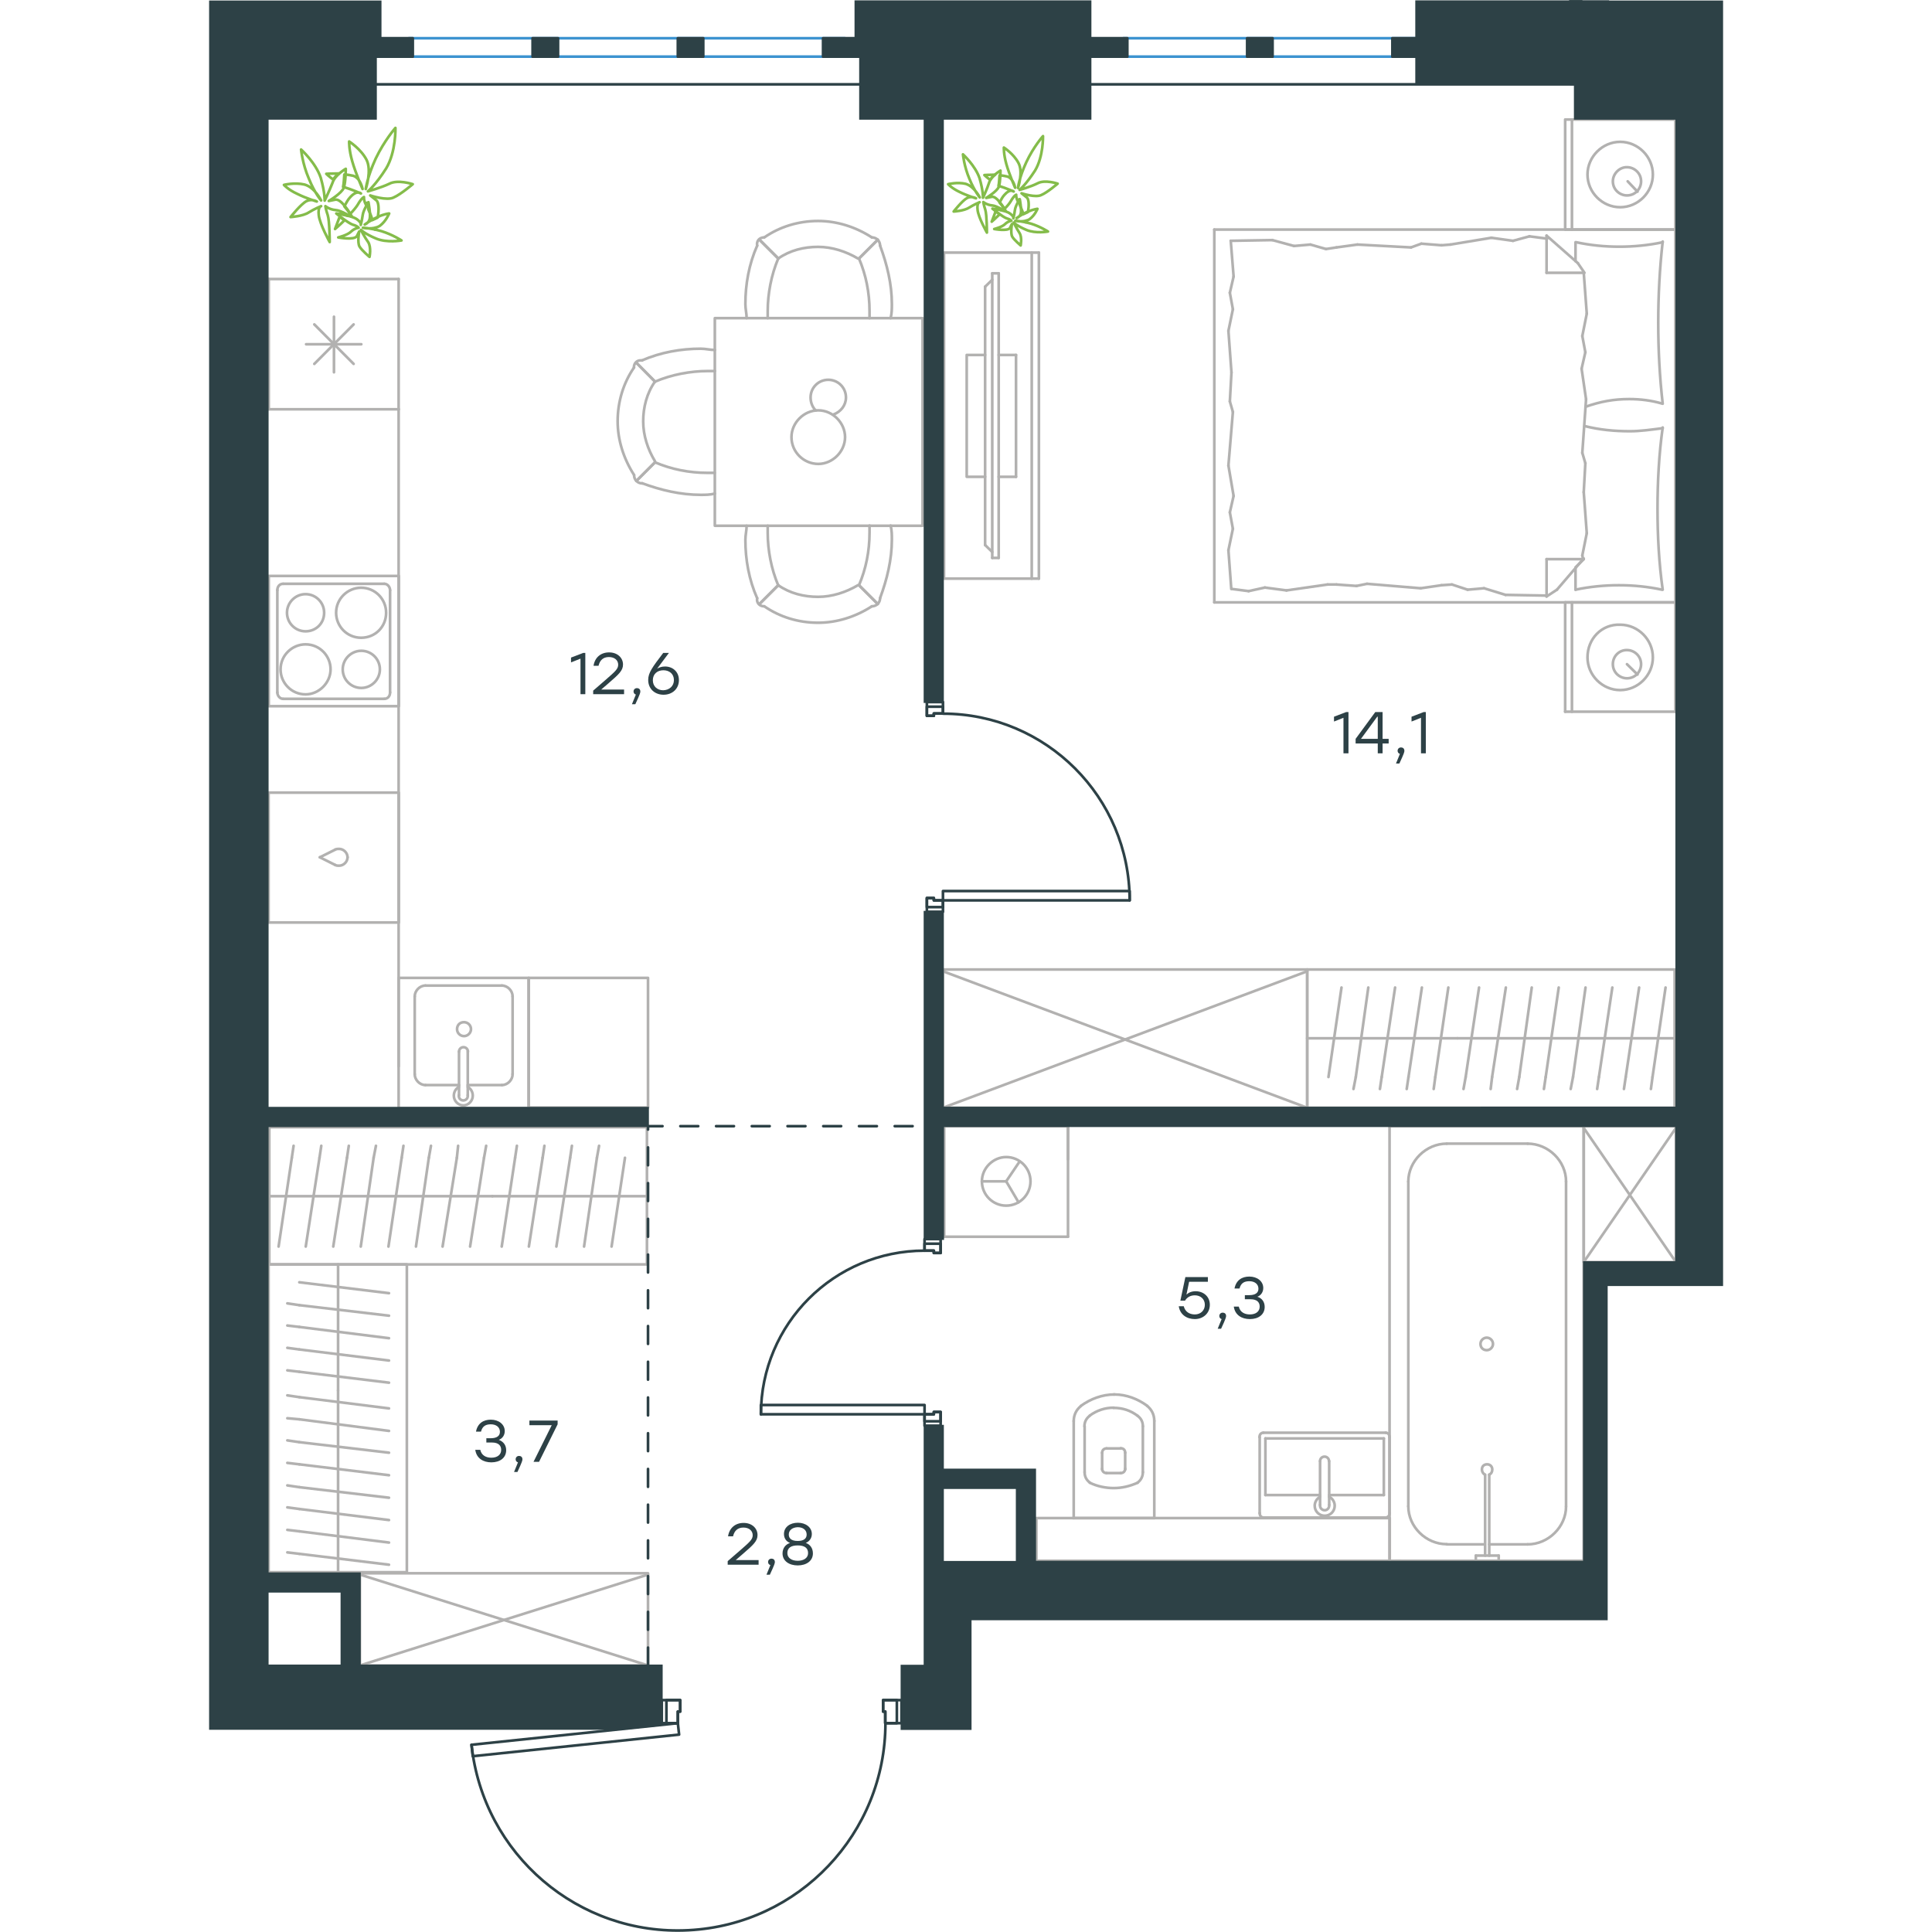 <?xml version="1.0" encoding="utf-8"?>
<!-- Generator: Adobe Illustrator 26.5.0, SVG Export Plug-In . SVG Version: 6.00 Build 0)  -->
<svg version="1.1" id="Слой_1" xmlns="http://www.w3.org/2000/svg" xmlns:xlink="http://www.w3.org/1999/xlink" x="0px" y="0px"
	 viewBox="0 0 847.4 1081.5" style="enable-background:new 0 0 847.4 1081.5;" xml:space="preserve" width="200" height="200">
<style type="text/css">
	.st0{fill:none;stroke:#B2B1B0;stroke-width:1.5;stroke-linecap:round;stroke-linejoin:round;stroke-miterlimit:22.926;}
	.st1{fill:none;stroke:#3C93D0;stroke-width:1.5;stroke-linecap:round;stroke-linejoin:round;stroke-miterlimit:22.926;}
	.st2{fill:none;stroke:#2D4146;stroke-width:1.5;stroke-linecap:round;stroke-linejoin:round;stroke-miterlimit:22.926;}
	
		.st3{fill:none;stroke:#2D4146;stroke-width:1.5;stroke-linecap:round;stroke-linejoin:round;stroke-miterlimit:22.926;stroke-dasharray:10,0,0,0,0;}
	.st4{fill:none;stroke:#2D4146;stroke-width:1.5;stroke-linecap:round;stroke-linejoin:round;stroke-miterlimit:10;}
	.st5{fill:#2D4146;}
	.st6{fill:#2D4146;stroke:#2D4146;stroke-miterlimit:10;}
	.st7{fill:none;stroke:#84BC4A;stroke-width:1.5;stroke-linecap:round;stroke-linejoin:round;stroke-miterlimit:22.926;}
</style>
<g>
	<line class="st0" x1="820.8" y1="337.2" x2="820.8" y2="398.4"/>
	<line class="st0" x1="759.1" y1="398.4" x2="759.1" y2="337.2"/>
	<line class="st0" x1="759.1" y1="337.2" x2="820.8" y2="337.2"/>
	<line class="st0" x1="820.8" y1="398.4" x2="759.1" y2="398.4"/>
	<line class="st0" x1="793.7" y1="371.8" x2="799.6" y2="377.6"/>
	<line class="st0" x1="762.9" y1="398.4" x2="762.9" y2="337.2"/>
	<path class="st0" d="M771.6,368c0,10,8.3,18.3,18.3,18.3c10,0,18.3-8.3,18.3-18.3c0-10-8.3-18.3-18.3-18.3
		C779.5,349.3,771.6,357.6,771.6,368z"/>
	<path class="st0" d="M785.8,371.8c0,4.6,3.8,7.9,7.9,7.9c4.6,0,7.9-3.7,7.9-7.9c0-4.6-3.8-7.9-7.9-7.9
		C789.5,363.8,785.8,367.2,785.8,371.8z"/>
	<line class="st0" x1="820.8" y1="128.5" x2="820.8" y2="337.2"/>
	<line class="st0" x1="764.9" y1="146.2" x2="764.9" y2="135.6"/>
	<line class="st0" x1="769.5" y1="313" x2="748.7" y2="313"/>
	<line class="st0" x1="764.9" y1="317.6" x2="769.5" y2="313"/>
	<line class="st0" x1="562.7" y1="128.5" x2="820.8" y2="128.5"/>
	<line class="st0" x1="748.7" y1="333.9" x2="748.7" y2="313"/>
	<line class="st0" x1="820.8" y1="337.2" x2="562.7" y2="337.2"/>
	<line class="st0" x1="748.7" y1="131.9" x2="766.2" y2="147.3"/>
	<line class="st0" x1="766.2" y1="147.3" x2="769.9" y2="152.7"/>
	<line class="st0" x1="764.9" y1="330.1" x2="764.9" y2="318"/>
	<line class="st0" x1="769.5" y1="152.7" x2="748.7" y2="152.7"/>
	<line class="st0" x1="769.5" y1="312.6" x2="754.5" y2="330.1"/>
	<line class="st0" x1="754.5" y1="330.1" x2="748.7" y2="333.9"/>
	<line class="st0" x1="748.7" y1="131.9" x2="748.7" y2="152.7"/>
	<line class="st0" x1="571.4" y1="224.7" x2="572.3" y2="208.5"/>
	<line class="st0" x1="573.5" y1="277.6" x2="570.6" y2="260.6"/>
	<line class="st0" x1="573.1" y1="296" x2="571.4" y2="286.8"/>
	<line class="st0" x1="571.4" y1="286.8" x2="573.5" y2="277.6"/>
	<line class="st0" x1="573.1" y1="230.6" x2="571.4" y2="224.7"/>
	<line class="st0" x1="570.6" y1="260.6" x2="573.1" y2="230.6"/>
	<line class="st0" x1="572.2" y1="329.7" x2="570.6" y2="308"/>
	<line class="st0" x1="570.6" y1="308" x2="573.1" y2="296"/>
	<line class="st0" x1="573.5" y1="154.8" x2="571.9" y2="134.8"/>
	<line class="st0" x1="573.1" y1="173.1" x2="571.4" y2="163.9"/>
	<line class="st0" x1="571.4" y1="163.9" x2="573.5" y2="154.8"/>
	<line class="st0" x1="572.3" y1="208.5" x2="570.6" y2="185.2"/>
	<line class="st0" x1="570.6" y1="185.2" x2="573.1" y2="173.1"/>
	<line class="st0" x1="562.7" y1="128.5" x2="562.7" y2="337.2"/>
	<path class="st0" d="M813.7,226c-1.7-15-2.5-30-2.5-45.4c0-15,0.8-30.4,2.5-45.4"/>
	<path class="st0" d="M770.5,227.7c8.3-2.9,15.7-4.3,24.5-4.3c6.3,0,12.5,0.8,18.3,2.5"/>
	<path class="st0" d="M813.7,135.6c-7.9,1.7-16.3,2.5-24.2,2.5c-8.3,0-16.3-0.8-24.2-2.5"/>
	<path class="st0" d="M813.7,239.7c-6.3,0.8-12.5,1.7-18.3,1.7c-8.8,0-17.1-0.8-25.4-2.9"/>
	<line class="st0" x1="695.7" y1="327.2" x2="689.9" y2="327.6"/>
	<line class="st0" x1="713.7" y1="329.3" x2="704.5" y2="330.1"/>
	<line class="st0" x1="704.5" y1="330.1" x2="695.7" y2="327.2"/>
	<line class="st0" x1="748.7" y1="333.4" x2="725.7" y2="333"/>
	<line class="st0" x1="725.7" y1="333" x2="713.7" y2="329.3"/>
	<line class="st0" x1="642.3" y1="328" x2="631.1" y2="327.2"/>
	<line class="st0" x1="689.9" y1="327.6" x2="678.2" y2="329.3"/>
	<line class="st0" x1="648.2" y1="326.8" x2="642.3" y2="328"/>
	<line class="st0" x1="678.2" y1="329.3" x2="648.2" y2="326.8"/>
	<line class="st0" x1="631.1" y1="327.2" x2="626.1" y2="327.2"/>
	<line class="st0" x1="591" y1="328.9" x2="581.9" y2="330.9"/>
	<line class="st0" x1="581.9" y1="330.9" x2="572.7" y2="329.7"/>
	<line class="st0" x1="626.1" y1="327.2" x2="603.1" y2="330.5"/>
	<line class="st0" x1="603.1" y1="330.5" x2="591" y2="328.9"/>
	<line class="st0" x1="625.2" y1="139.4" x2="631.1" y2="138.5"/>
	<line class="st0" x1="607.3" y1="137.7" x2="616.5" y2="136.9"/>
	<line class="st0" x1="616.5" y1="136.9" x2="625.2" y2="139.4"/>
	<line class="st0" x1="571.9" y1="134.8" x2="595.2" y2="134.4"/>
	<line class="st0" x1="595.2" y1="134.4" x2="607.3" y2="137.7"/>
	<line class="st0" x1="678.6" y1="136.4" x2="689.9" y2="137.3"/>
	<line class="st0" x1="631.1" y1="138.5" x2="642.8" y2="136.9"/>
	<line class="st0" x1="672.8" y1="138.5" x2="678.6" y2="136.4"/>
	<line class="st0" x1="642.8" y1="136.9" x2="672.8" y2="138.5"/>
	<line class="st0" x1="689.9" y1="137.3" x2="694.9" y2="136.9"/>
	<line class="st0" x1="748.3" y1="133.5" x2="749.1" y2="133.5"/>
	<line class="st0" x1="729.9" y1="134.8" x2="739.1" y2="132.3"/>
	<line class="st0" x1="739.1" y1="132.3" x2="748.3" y2="133.5"/>
	<line class="st0" x1="694.9" y1="136.9" x2="717.8" y2="133.1"/>
	<line class="st0" x1="717.8" y1="133.1" x2="729.9" y2="134.8"/>
	<path class="st0" d="M813.7,330.1c-2.1-15-2.9-30-2.9-45.4c0-15,0.8-30.4,2.9-45.4"/>
	<path class="st0" d="M764.9,330.1c7.9-1.7,16.3-2.5,24.2-2.5c8.3,0,16.3,0.8,24.2,2.5"/>
	<line class="st0" x1="770.4" y1="259.3" x2="769.5" y2="275.5"/>
	<line class="st0" x1="768.3" y1="206.4" x2="770.8" y2="223.5"/>
	<line class="st0" x1="768.7" y1="188.1" x2="770.4" y2="197.2"/>
	<line class="st0" x1="770.4" y1="197.2" x2="768.3" y2="206.4"/>
	<line class="st0" x1="768.7" y1="253.5" x2="770.4" y2="259.3"/>
	<line class="st0" x1="770.8" y1="223.5" x2="768.7" y2="253.5"/>
	<line class="st0" x1="769.5" y1="152.7" x2="771.2" y2="175.6"/>
	<line class="st0" x1="771.2" y1="175.6" x2="768.7" y2="188.1"/>
	<line class="st0" x1="768.7" y1="310.9" x2="769.1" y2="313"/>
	<line class="st0" x1="769.5" y1="275.5" x2="771.2" y2="298.5"/>
	<line class="st0" x1="771.2" y1="298.5" x2="768.7" y2="310.9"/>
	<line class="st0" x1="820.8" y1="66.9" x2="820.8" y2="128.5"/>
	<line class="st0" x1="759.1" y1="128.5" x2="759.1" y2="66.9"/>
	<line class="st0" x1="759.5" y1="66.9" x2="820.8" y2="66.9"/>
	<line class="st0" x1="820.8" y1="128.5" x2="759.5" y2="128.5"/>
	<line class="st0" x1="794.1" y1="101.5" x2="799.6" y2="107.3"/>
	<line class="st0" x1="762.9" y1="128.5" x2="762.9" y2="66.9"/>
	<path class="st0" d="M771.6,97.7c0,10,8.3,18.3,18.3,18.3c10,0,18.3-8.3,18.3-18.3c0-10-8.3-18.3-18.3-18.3
		C780,79.4,771.6,87.7,771.6,97.7z"/>
	<path class="st0" d="M785.8,101.5c0,4.6,3.8,7.9,7.9,7.9c4.6,0,7.9-3.7,7.9-7.9c0-4.6-3.8-7.9-7.9-7.9
		C789.5,93.5,785.8,97.3,785.8,101.5z"/>
</g>
<g>
	<g>
		<line class="st0" x1="460.5" y1="323.9" x2="460.5" y2="141.4"/>
		<polyline class="st0" points="464.5,141.4 411.4,141.4 411.4,323.9 464.5,323.9 		"/>
		<line class="st0" x1="464.5" y1="323.9" x2="464.5" y2="141.4"/>
	</g>
	<g>
		<polyline class="st0" points="434.4,198.7 424.1,198.7 424.1,266.9 434.4,266.9 		"/>
		<line class="st0" x1="442" y1="266.9" x2="451.7" y2="266.9"/>
		<line class="st0" x1="451.7" y1="266.9" x2="451.7" y2="198.7"/>
		<line class="st0" x1="451.7" y1="198.7" x2="442" y2="198.7"/>
		<line class="st0" x1="442" y1="312.3" x2="438.4" y2="312.3"/>
		<line class="st0" x1="434.4" y1="160.5" x2="438.4" y2="156.6"/>
		<line class="st0" x1="438.4" y1="309" x2="434.4" y2="305.1"/>
		<line class="st0" x1="438.4" y1="153" x2="438.4" y2="312.3"/>
		<line class="st0" x1="442" y1="312.3" x2="442" y2="153"/>
		<line class="st0" x1="442" y1="153" x2="438.4" y2="153"/>
		<line class="st0" x1="434.4" y1="305.1" x2="434.4" y2="160.5"/>
	</g>
</g>
<g>
	<line class="st0" x1="614.7" y1="581.2" x2="698.8" y2="581.2"/>
	<line class="st0" x1="685.5" y1="609.6" x2="686.4" y2="602.9"/>
	<line class="st0" x1="686.4" y1="602.9" x2="693.7" y2="552.8"/>
	<line class="st0" x1="670.4" y1="609.6" x2="671.4" y2="602.9"/>
	<line class="st0" x1="671.4" y1="602.9" x2="678.9" y2="552.8"/>
	<line class="st0" x1="655.4" y1="609.6" x2="656.4" y2="602.9"/>
	<line class="st0" x1="656.4" y1="602.9" x2="663.9" y2="552.8"/>
	<line class="st0" x1="640.6" y1="609.6" x2="641.9" y2="602.9"/>
	<line class="st0" x1="641.9" y1="602.9" x2="648.9" y2="552.8"/>
	<line class="st0" x1="626.6" y1="602.9" x2="633.9" y2="552.8"/>
	<rect x="614.7" y="542.7" class="st0" width="205.7" height="77.4"/>
	<line class="st0" x1="698.8" y1="581.2" x2="820.4" y2="581.2"/>
	<line class="st0" x1="807.1" y1="609.6" x2="808" y2="602.9"/>
	<line class="st0" x1="808" y1="602.9" x2="815.3" y2="552.8"/>
	<line class="st0" x1="792" y1="609.6" x2="793" y2="602.9"/>
	<line class="st0" x1="793" y1="602.9" x2="800.5" y2="552.8"/>
	<line class="st0" x1="777" y1="609.6" x2="778" y2="602.9"/>
	<line class="st0" x1="778" y1="602.9" x2="785.5" y2="552.8"/>
	<line class="st0" x1="762.2" y1="609.6" x2="763.5" y2="602.9"/>
	<line class="st0" x1="763.5" y1="602.9" x2="770.5" y2="552.8"/>
	<line class="st0" x1="747.2" y1="609.6" x2="748.2" y2="602.9"/>
	<line class="st0" x1="748.2" y1="602.9" x2="755.5" y2="552.8"/>
	<line class="st0" x1="732.2" y1="609.6" x2="733.4" y2="602.9"/>
	<line class="st0" x1="733.4" y1="602.9" x2="740.4" y2="552.8"/>
	<line class="st0" x1="717.4" y1="609.6" x2="718.2" y2="602.9"/>
	<line class="st0" x1="718.2" y1="602.9" x2="725.9" y2="552.8"/>
	<line class="st0" x1="703.4" y1="602.9" x2="710.9" y2="552.8"/>
	<line class="st0" x1="702.2" y1="609.6" x2="703.4" y2="602.9"/>
</g>
<g>
	<rect x="410.8" y="542.7" class="st0" width="203.9" height="77.4"/>
	<line class="st0" x1="410.8" y1="620.1" x2="614.7" y2="543.7"/>
	<line class="st0" x1="410.8" y1="543.7" x2="614.7" y2="620.1"/>
</g>
<g>
	<line class="st0" x1="483.6" y1="849.8" x2="529.1" y2="849.8"/>
	<g>
		<line class="st0" x1="484" y1="795.4" x2="484" y2="849.8"/>
		<line class="st0" x1="522.7" y1="824.1" x2="522.7" y2="798.4"/>
		<line class="st0" x1="490.1" y1="798.4" x2="490.1" y2="824.1"/>
		<line class="st0" x1="512.8" y1="822.6" x2="512.8" y2="813.2"/>
		<line class="st0" x1="499.9" y1="813.2" x2="499.9" y2="822.6"/>
		<line class="st0" x1="502.4" y1="824.6" x2="510.3" y2="824.6"/>
		<line class="st0" x1="529.1" y1="849.8" x2="529.1" y2="795.4"/>
		<line class="st0" x1="510.3" y1="810.8" x2="502.4" y2="810.8"/>
		<path class="st0" d="M525.2,787c-5.4-4-11.9-6.4-18.3-6.4c0,0,0,0-0.5,0"/>
		<path class="st0" d="M510.3,824.6c1.5,0,2.5-1,2.5-2.5"/>
		<path class="st0" d="M519.7,830c2-1.5,3-3.5,3-5.9"/>
		<path class="st0" d="M512.8,813.2c0-1.5-1-2.5-2.5-2.5"/>
		<path class="st0" d="M519.7,792.5c-4-3-8.4-4.4-13.4-4.4"/>
		<path class="st0" d="M502.4,810.8c-1.5,0-2.5,1-2.5,2.5"/>
		<path class="st0" d="M499.9,822.1c0,1.5,1,2.5,2.5,2.5"/>
		<path class="st0" d="M490.1,824.1c0,2.5,1,4.4,3,5.9"/>
		<path class="st0" d="M493,830c4,2,8.9,3,13.4,3c4.5,0,8.9-1,13.4-3"/>
		<path class="st0" d="M493,792.5c-2,1.5-3,3.5-3,5.9"/>
		<path class="st0" d="M506.8,780.6L506.8,780.6c-6.9,0-13.4,2.5-18.8,6.4"/>
		<path class="st0" d="M529.1,795.4c0-3.5-1.5-6.4-4-8.4"/>
		<path class="st0" d="M488,787.1c-2.5,2-4,4.9-4,8.4"/>
		<path class="st0" d="M506.4,788L506.4,788c-4.9,0-9.4,1.5-13.4,4.4"/>
		<path class="st0" d="M522.7,798.4c0-2.5-1-4.4-3-5.9"/>
	</g>
	<rect x="463.1" y="849.8" class="st0" width="197.8" height="23.9"/>
</g>
<g>
	<line class="st0" x1="657.6" y1="805.2" x2="657.6" y2="836.9"/>
	<line class="st0" x1="657.6" y1="836.9" x2="627" y2="836.9"/>
	<line class="st0" x1="621.9" y1="836.9" x2="591.3" y2="836.9"/>
	<line class="st0" x1="591.3" y1="805.2" x2="657.6" y2="805.2"/>
	<line class="st0" x1="591.3" y1="836.9" x2="591.3" y2="805.2"/>
	<line class="st0" x1="590.2" y1="849.5" x2="658.7" y2="849.5"/>
	<line class="st0" x1="588.1" y1="804.5" x2="588.1" y2="847"/>
	<line class="st0" x1="658.7" y1="802" x2="590.2" y2="802"/>
	<line class="st0" x1="660.8" y1="847" x2="660.8" y2="804.5"/>
	<path class="st0" d="M660.8,804.5c0-1.5-0.9-2.5-2.2-2.5"/>
	<path class="st0" d="M590.2,802c-1.3,0-2.2,1-2.2,2.5"/>
	<path class="st0" d="M588.1,847c0,1.5,0.9,2.5,2.2,2.5"/>
	<path class="st0" d="M658.7,849.5c0.9,0,2.2-1,2.2-2.5"/>
	<line class="st0" x1="621.9" y1="817.9" x2="621.9" y2="842.4"/>
	<line class="st0" x1="627" y1="842.4" x2="627" y2="817.9"/>
	<path class="st0" d="M621.9,817.9L621.9,817.9c0-1.4,1.1-2.5,2.5-2.5c1.4,0,2.5,1.1,2.5,2.5v0"/>
	<path class="st0" d="M627,837.9c1.9,0.9,3.1,2.9,3.1,5c0,3.1-2.5,5.6-5.6,5.6c-3.1,0-5.6-2.5-5.6-5.6c0-2.1,1.2-4,3-5"/>
	<path class="st0" d="M627,842.4c0,0.1,0,0.2,0,0.4c0,1.4-1.1,2.6-2.5,2.6c-1.4,0-2.6-1.1-2.6-2.6c0-0.1,0-0.2,0-0.4"/>
</g>
<g>
	<line class="st0" x1="713.4" y1="864.5" x2="692.8" y2="864.5"/>
	<line class="st0" x1="738.1" y1="864.5" x2="716.6" y2="864.5"/>
	<line class="st0" x1="671.3" y1="843.2" x2="671.3" y2="661.4"/>
	<line class="st0" x1="692.8" y1="640.2" x2="738.1" y2="640.2"/>
	<line class="st0" x1="769.5" y1="630.4" x2="769.5" y2="873.7"/>
	<line class="st0" x1="660.8" y1="630.4" x2="769.5" y2="630.4"/>
	<line class="st0" x1="759.6" y1="661.4" x2="759.6" y2="843.2"/>
	<line class="st0" x1="660.8" y1="873.7" x2="660.8" y2="630.4"/>
	<line class="st0" x1="769.5" y1="873.7" x2="660.8" y2="873.7"/>
	<path class="st0" d="M692.8,640.2c-11.6,0-21.5,9.8-21.5,21.2"/>
	<path class="st0" d="M738.1,864.5c11.6,0,21.5-9.8,21.5-21.2"/>
	<path class="st0" d="M759.6,661.4c0-11.5-9.9-21.2-21.5-21.2"/>
	<path class="st0" d="M671.3,843.2c0,11.5,9.9,21.2,21.5,21.2"/>
	<line class="st0" x1="667.2" y1="873.7" x2="664.3" y2="873.7"/>
	<line class="st0" x1="714.3" y1="870.8" x2="714.3" y2="825.5"/>
	<line class="st0" x1="716.6" y1="825.5" x2="716.6" y2="870.8"/>
	<line class="st0" x1="721.9" y1="873.7" x2="709.1" y2="873.7"/>
	<line class="st0" x1="709.1" y1="873.7" x2="709.1" y2="870.8"/>
	<line class="st0" x1="709.1" y1="870.8" x2="721.9" y2="870.8"/>
	<line class="st0" x1="721.9" y1="870.8" x2="721.9" y2="873.7"/>
	<path class="st0" d="M716.6,825.5c1.2-0.6,1.7-1.7,1.7-2.9c0-1.7-1.2-2.9-2.9-2.9c-1.7,0-2.9,1.1-2.9,2.9c0,1.1,0.6,2.3,1.7,2.9"/>
	<path class="st0" d="M715.2,755.8c1.9,0,3.5-1.6,3.5-3.5s-1.6-3.5-3.5-3.5c-1.9,0-3.5,1.6-3.5,3.5
		C711.7,754.5,713.3,755.8,715.2,755.8z"/>
</g>
<g>
	<line class="st0" x1="411.5" y1="630.4" x2="411.5" y2="692.3"/>
	<g>
		<line class="st0" x1="480.8" y1="692.3" x2="411.5" y2="692.3"/>
		<line class="st0" x1="480.8" y1="649" x2="480.8" y2="630.4"/>
		<line class="st0" x1="480.8" y1="692.3" x2="480.8" y2="630.4"/>
		<line class="st0" x1="446.2" y1="661.3" x2="453.7" y2="650.2"/>
		<line class="st0" x1="446.2" y1="661.3" x2="432.6" y2="661.3"/>
		<line class="st0" x1="446.2" y1="661.3" x2="453.1" y2="673"/>
		<path class="st0" d="M432.6,661.3c0,7.5,6.1,13.6,13.6,13.6c7.5,0,13.6-6.1,13.6-13.6c0-7.5-6.1-13.6-13.6-13.6
			C439,647.7,432.6,653.8,432.6,661.3z"/>
		<line class="st0" x1="480.8" y1="630.4" x2="411.5" y2="630.4"/>
	</g>
</g>
<g>
	<rect x="769.5" y="630.4" class="st0" width="51.6" height="76.1"/>
	<line class="st0" x1="769.5" y1="706.5" x2="821.1" y2="631.4"/>
	<line class="st0" x1="769.5" y1="631.4" x2="821.1" y2="706.5"/>
</g>
<g>
	<line class="st0" x1="72.2" y1="707.8" x2="72.2" y2="778.3"/>
	<line class="st0" x1="43.8" y1="767.1" x2="50.5" y2="767.9"/>
	<line class="st0" x1="50.5" y1="767.9" x2="100.7" y2="774"/>
	<line class="st0" x1="43.8" y1="754.5" x2="50.5" y2="755.4"/>
	<line class="st0" x1="50.5" y1="755.4" x2="100.7" y2="761.6"/>
	<line class="st0" x1="43.8" y1="742" x2="50.5" y2="742.8"/>
	<line class="st0" x1="50.5" y1="742.8" x2="100.7" y2="749.1"/>
	<line class="st0" x1="43.8" y1="729.6" x2="50.5" y2="730.6"/>
	<line class="st0" x1="50.5" y1="730.6" x2="100.7" y2="736.5"/>
	<line class="st0" x1="50.5" y1="717.8" x2="100.7" y2="723.9"/>
	<rect x="33.3" y="707.8" class="st0" width="77.4" height="172.3"/>
	<line class="st0" x1="72.2" y1="778.3" x2="72.2" y2="880.2"/>
	<line class="st0" x1="43.8" y1="869" x2="50.5" y2="869.8"/>
	<line class="st0" x1="50.5" y1="869.8" x2="100.7" y2="875.9"/>
	<line class="st0" x1="43.8" y1="856.4" x2="50.5" y2="857.2"/>
	<line class="st0" x1="50.5" y1="857.2" x2="100.7" y2="863.5"/>
	<line class="st0" x1="43.8" y1="843.8" x2="50.5" y2="844.7"/>
	<line class="st0" x1="50.5" y1="844.7" x2="100.7" y2="850.9"/>
	<line class="st0" x1="43.8" y1="831.5" x2="50.5" y2="832.5"/>
	<line class="st0" x1="50.5" y1="832.5" x2="100.7" y2="838.4"/>
	<line class="st0" x1="43.8" y1="818.9" x2="50.5" y2="819.7"/>
	<line class="st0" x1="50.5" y1="819.7" x2="100.7" y2="825.8"/>
	<line class="st0" x1="43.8" y1="806.3" x2="50.5" y2="807.3"/>
	<line class="st0" x1="50.5" y1="807.3" x2="100.7" y2="813.2"/>
	<line class="st0" x1="43.8" y1="793.9" x2="50.5" y2="794.5"/>
	<line class="st0" x1="50.5" y1="794.5" x2="100.7" y2="801"/>
	<line class="st0" x1="50.5" y1="782.1" x2="100.7" y2="788.4"/>
	<line class="st0" x1="43.8" y1="781.1" x2="50.5" y2="782.1"/>
</g>
<g>
	<line class="st0" x1="245" y1="669.6" x2="158.6" y2="669.6"/>
	<line class="st0" x1="172.3" y1="641.4" x2="171.3" y2="648.1"/>
	<line class="st0" x1="171.3" y1="648.1" x2="163.8" y2="697.8"/>
	<line class="st0" x1="187.7" y1="641.4" x2="186.7" y2="648.1"/>
	<line class="st0" x1="186.7" y1="648.1" x2="179" y2="697.8"/>
	<line class="st0" x1="203.1" y1="641.4" x2="202.1" y2="648.1"/>
	<line class="st0" x1="202.1" y1="648.1" x2="194.4" y2="697.8"/>
	<line class="st0" x1="218.3" y1="641.4" x2="217.1" y2="648.1"/>
	<line class="st0" x1="217.1" y1="648.1" x2="209.9" y2="697.8"/>
	<line class="st0" x1="232.8" y1="648.1" x2="225.3" y2="697.8"/>
	<rect x="33.7" y="631" class="st0" width="211.4" height="76.8"/>
	<line class="st0" x1="158.6" y1="669.6" x2="33.7" y2="669.6"/>
	<line class="st0" x1="47.3" y1="641.4" x2="46.3" y2="648.1"/>
	<line class="st0" x1="46.3" y1="648.1" x2="38.9" y2="697.8"/>
	<line class="st0" x1="62.8" y1="641.4" x2="61.8" y2="648.1"/>
	<line class="st0" x1="61.8" y1="648.1" x2="54.1" y2="697.8"/>
	<line class="st0" x1="78.2" y1="641.4" x2="77.2" y2="648.1"/>
	<line class="st0" x1="77.2" y1="648.1" x2="69.5" y2="697.8"/>
	<line class="st0" x1="93.4" y1="641.4" x2="92.1" y2="648.1"/>
	<line class="st0" x1="92.1" y1="648.1" x2="84.9" y2="697.8"/>
	<line class="st0" x1="108.8" y1="641.4" x2="107.8" y2="648.1"/>
	<line class="st0" x1="107.8" y1="648.1" x2="100.4" y2="697.8"/>
	<line class="st0" x1="124.2" y1="641.4" x2="123" y2="648.1"/>
	<line class="st0" x1="123" y1="648.1" x2="115.8" y2="697.8"/>
	<line class="st0" x1="139.4" y1="641.4" x2="138.7" y2="648.1"/>
	<line class="st0" x1="138.7" y1="648.1" x2="130.7" y2="697.8"/>
	<line class="st0" x1="153.9" y1="648.1" x2="146.1" y2="697.8"/>
	<line class="st0" x1="155.1" y1="641.4" x2="153.9" y2="648.1"/>
</g>
<g>
	<rect x="84.4" y="880.7" class="st0" width="161.3" height="51.6"/>
	<line class="st0" x1="84.4" y1="932.3" x2="245.7" y2="881.4"/>
	<line class="st0" x1="84.4" y1="881.4" x2="245.7" y2="932.3"/>
</g>
<g>
	<line class="st0" x1="106.1" y1="156.2" x2="106.1" y2="229.1"/>
	<line class="st0" x1="69.9" y1="177.3" x2="69.9" y2="208.4"/>
	<line class="st0" x1="58.9" y1="203.7" x2="80.9" y2="181.6"/>
	<line class="st0" x1="58.9" y1="181.6" x2="80.9" y2="203.7"/>
	<line class="st0" x1="54.3" y1="192.7" x2="85.2" y2="192.7"/>
	<line class="st0" x1="106.1" y1="229.1" x2="33.4" y2="229.1"/>
	<line class="st0" x1="33.4" y1="156.2" x2="33.4" y2="229.1"/>
	<line class="st0" x1="106.1" y1="156.2" x2="33.4" y2="156.2"/>
</g>
<g>
	<rect x="106.1" y="547.4" class="st0" width="72.8" height="72.9"/>
	<line class="st0" x1="139.9" y1="588.7" x2="139.9" y2="613.1"/>
	<line class="st0" x1="144.8" y1="607.4" x2="163.9" y2="607.4"/>
	<line class="st0" x1="163.9" y1="551.7" x2="121.1" y2="551.7"/>
	<line class="st0" x1="121.1" y1="607.4" x2="139.9" y2="607.4"/>
	<line class="st0" x1="115.1" y1="557.8" x2="115.1" y2="601.3"/>
	<line class="st0" x1="144.8" y1="613.1" x2="144.8" y2="588.7"/>
	<line class="st0" x1="169.9" y1="601.3" x2="169.9" y2="557.8"/>
	<path class="st0" d="M139.9,588.7L139.9,588.7c0-1.4,1.1-2.5,2.5-2.5c1.4,0,2.5,1.1,2.5,2.5"/>
	<path class="st0" d="M169.9,601.3c0,3.2-2.8,6.1-6,6.1"/>
	<path class="st0" d="M144.8,608.4c1.8,1.1,2.8,2.9,2.8,5c0,2.9-2.5,5.4-5.3,5.4c-2.8,0-5.3-2.5-5.3-5.4c0-2.2,1.1-3.9,2.8-5"/>
	<path class="st0" d="M115.1,557.8c0-3.2,2.8-6.1,6-6.1"/>
	<path class="st0" d="M121.1,607.4c-3.2,0-6-2.9-6-6.1"/>
	<path class="st0" d="M163.9,551.7c3.2,0,6,2.9,6,6.1"/>
	<path class="st0" d="M144.8,613.1v0.4c0,1.4-1.1,2.5-2.5,2.5c-1.4,0-2.5-1.1-2.5-2.5v-0.4"/>
	<path class="st0" d="M138.8,576.1c0,2.2,1.8,3.9,3.9,3.9c2.1,0,3.9-1.8,3.9-3.9c0-2.2-1.8-3.9-3.9-3.9
		C140.2,572.2,138.8,574,138.8,576.1z"/>
</g>
<g>
	<path class="st0" d="M64.4,343c0-5.8-4.7-10.4-10.4-10.4c-5.7,0-10.4,4.7-10.4,10.4c0,5.8,4.7,10.4,10.4,10.4
		C59.7,353.4,64.4,349.1,64.4,343z"/>
	<path class="st0" d="M68,374.7c0-7.6-6.1-14-14-14c-7.5,0-14,6.1-14,14c0,7.6,6.1,14,14,14C61.5,388.7,68,382.2,68,374.7z"/>
	<path class="st0" d="M95.6,374.7c0-5.8-4.7-10.4-10.4-10.4c-5.7,0-10.4,4.7-10.4,10.4c0,5.8,4.7,10.4,10.4,10.4
		C90.9,385.1,95.6,380.4,95.6,374.7z"/>
	<path class="st0" d="M99.1,343c0-7.6-6.1-14-14-14c-7.5,0-14,6.1-14,14c0,7.6,6.1,14,14,14S99.1,350.9,99.1,343z"/>
	<line class="st0" x1="38.2" y1="387.6" x2="38.2" y2="330.4"/>
	<line class="st0" x1="98.1" y1="391.2" x2="41.4" y2="391.2"/>
	<line class="st0" x1="101.3" y1="330.4" x2="101.3" y2="387.6"/>
	<line class="st0" x1="41.4" y1="326.8" x2="98.1" y2="326.8"/>
	<path class="st0" d="M101.3,387.6L101.3,387.6c0,2.2-1.4,3.6-3.2,3.6"/>
	<path class="st0" d="M38.2,330.4L38.2,330.4c0-2.2,1.4-3.6,3.2-3.6"/>
	<path class="st0" d="M41.4,391.2L41.4,391.2c-1.8,0-3.2-1.8-3.2-3.6"/>
	<path class="st0" d="M98.1,326.8L98.1,326.8c1.8,0,3.2,1.8,3.2,3.6"/>
	<rect x="33.4" y="322.4" class="st0" width="72.8" height="72.9"/>
</g>
<g>
	<rect x="33.3" y="443.7" class="st0" width="72.9" height="72.7"/>
	<line class="st0" x1="62" y1="479.9" x2="70.6" y2="484.2"/>
	<line class="st0" x1="70.6" y1="475.6" x2="62" y2="479.9"/>
	<path class="st0" d="M70.6,475.6c0.7-0.4,1.4-0.4,2.2-0.4c2.5,0,4.7,2.2,4.7,4.7"/>
	<path class="st0" d="M70.6,484.2c0.7,0.4,1.4,0.4,2.2,0.4c2.5,0,4.7-2.2,4.7-4.7"/>
</g>
<line class="st0" x1="106.1" y1="229.1" x2="106.1" y2="596.9"/>
<rect x="178.9" y="547.4" class="st0" width="66.8" height="72.6"/>
<g>
	<rect x="283.1" y="178.1" class="st0" width="116.3" height="116.2"/>
	<path class="st0" d="M318.6,144.7c6.6-4.6,14.4-6.5,22.3-6.5c7.9,0,15.7,2.6,22.3,6.5"/>
	<path class="st0" d="M300.9,178.1c0-2.6-0.7-5.2-0.7-7.9c0-11.1,2-22.3,6.6-32.7"/>
	<path class="st0" d="M375.6,137.5c3.9,10.5,6.6,21.6,6.6,32.7c0,2.6,0,5.2-0.7,7.9"/>
	<path class="st0" d="M312.7,178.1c0-1.3,0-2.6,0-3.9c0-9.8,2-20.3,5.9-29.5"/>
	<path class="st0" d="M363.8,144.7c3.9,9.2,5.9,19,5.9,29.5c0,1.3,0,2.6,0,3.9"/>
	<path class="st0" d="M310.8,132.9c8.5-5.9,19-9.2,30.1-9.2c10.5,0,21,3.3,30.1,9.2"/>
	<line class="st0" x1="318.6" y1="144.7" x2="308.1" y2="134.2"/>
	<line class="st0" x1="363.8" y1="144.7" x2="374.3" y2="134.2"/>
	<line class="st0" x1="318.6" y1="144.7" x2="308.1" y2="134.2"/>
	<line class="st0" x1="363.8" y1="144.7" x2="374.3" y2="134.2"/>
	<path class="st0" d="M371,132.9c2.6,0,4.6,2,4.6,4.6"/>
	<path class="st0" d="M306.8,137.5c-0.5-2.6,1.3-4.6,3.9-4.6"/>
	<path class="st0" d="M318.6,327.6c6.6,4.6,14.4,6.5,22.3,6.5c7.9,0,15.7-2.6,22.3-6.5"/>
	<path class="st0" d="M300.9,294.3c0,2.6-0.7,5.2-0.7,7.9c0,11.1,2,22.3,6.6,32.7"/>
	<path class="st0" d="M375.6,334.8c3.9-10.5,6.6-21.6,6.6-32.7c0-2.6,0-5.2-0.7-7.9"/>
	<path class="st0" d="M312.7,294.3c0,1.3,0,2.6,0,3.9c0,9.8,2,20.3,5.9,29.5"/>
	<path class="st0" d="M363.8,327.6c3.9-9.2,5.9-19,5.9-29.5c0-1.3,0-2.6,0-3.9"/>
	<path class="st0" d="M310.8,339.4c8.5,5.9,19,9.2,30.1,9.2c10.5,0,21-3.3,30.1-9.2"/>
	<line class="st0" x1="318.6" y1="327.6" x2="308.1" y2="338.1"/>
	<line class="st0" x1="363.8" y1="327.6" x2="374.3" y2="338.1"/>
	<line class="st0" x1="318.6" y1="327.6" x2="308.1" y2="338.1"/>
	<line class="st0" x1="363.8" y1="327.6" x2="374.3" y2="338.1"/>
	<path class="st0" d="M371,339.4c2.6,0,4.6-2,4.6-4.6"/>
	<path class="st0" d="M306.8,334.8c-0.5,2.6,1.3,4.6,3.9,4.6"/>
	<path class="st0" d="M249.6,213.6c-4.6,6.5-6.6,14.4-6.6,22.3c0,7.9,2.6,15.7,6.6,22.3"/>
	<path class="st0" d="M283.1,195.9c-2.6,0-5.2-0.7-7.9-0.7c-11.1,0-22.3,2-32.8,6.5"/>
	<path class="st0" d="M242.4,270.5c10.5,3.9,21.6,6.5,32.8,6.5c2.6,0,5.2,0,7.9-0.7"/>
	<path class="st0" d="M283.1,207.7c-1.3,0-2.6,0-3.9,0c-9.8,0-20.3,2-29.5,5.9"/>
	<path class="st0" d="M249.6,258.8c9.2,3.9,19,5.9,29.5,5.9c1.3,0,2.6,0,3.9,0"/>
	<path class="st0" d="M237.9,205.7c-5.9,8.5-9.2,19-9.2,30.1c0,10.5,3.3,20.9,9.2,30.1"/>
	<line class="st0" x1="249.6" y1="213.6" x2="239.2" y2="203.1"/>
	<line class="st0" x1="249.6" y1="258.8" x2="239.2" y2="269.2"/>
	<line class="st0" x1="249.6" y1="213.6" x2="239.2" y2="203.1"/>
	<line class="st0" x1="249.6" y1="258.8" x2="239.2" y2="269.2"/>
	<path class="st0" d="M237.9,266c0,2.6,2,4.6,4.6,4.6"/>
	<path class="st0" d="M242.4,201.8c-2.6-0.5-4.6,1.3-4.6,3.9"/>
	<path class="st0" d="M341,259.7c8,0,15-6.9,15-15c0-8-6.9-15-15-15c-8,0-15,6.9-15,15C326,253.2,333,259.7,341,259.7z"/>
	<path class="st0" d="M339.6,229.8c-1.8-1.8-2.9-4.4-2.9-7.3c0-5.5,4.4-9.9,9.9-9.9c5.5,0,9.9,4.4,9.9,9.9c0,4.4-2.9,8-6.9,9.5"/>
</g>
<line class="st1" x1="354.6" y1="31.7" x2="111.8" y2="31.7"/>
<line class="st1" x1="355.9" y1="21.4" x2="111.8" y2="21.4"/>
<rect x="343.7" y="21.4" class="st2" width="20.7" height="10.3"/>
<rect x="262.4" y="21.4" class="st2" width="14.2" height="10.3"/>
<rect x="93.4" y="21.4" class="st2" width="20.6" height="10.3"/>
<rect x="181.1" y="21.4" class="st2" width="14.2" height="10.3"/>
<line class="st2" x1="93.4" y1="47.2" x2="364.4" y2="47.2"/>
<polyline class="st3" points="245.7,932.3 245.7,630.4 400.5,630.4 "/>
<polygon class="st4" points="146.9,976.7 147.6,983.1 263.1,971 262.4,964.6 "/>
<polygon class="st4" points="256,951.7 256,964.6 262.4,964.6 262.4,958.1 263.7,958.1 263.7,951.7 "/>
<polygon class="st4" points="385,964.6 385,951.7 377.3,951.7 377.3,958.1 378.5,958.1 378.5,964.6 "/>
<path class="st4" d="M146.9,976.7c6.5,61.4,59.9,107.1,121.6,103.8c61.7-3.2,110.1-54.2,110.1-116"/>
<polygon class="st4" points="253.4,951.7 253.4,964.6 262.4,964.6 262.4,958.1 263.7,958.1 263.7,951.7 "/>
<polygon class="st4" points="387.6,951.7 377.3,951.7 377.3,958.1 378.5,958.1 378.5,964.6 387.6,964.6 "/>
<rect x="410.8" y="498.8" class="st4" width="104.5" height="5.2"/>
<polygon class="st4" points="401.8,507.8 410.8,507.8 410.8,504 405.7,504 405.7,502.7 401.8,502.7 "/>
<polygon class="st4" points="410.8,395.6 401.8,395.6 401.8,400.7 405.7,400.7 405.7,399.4 410.8,399.4 "/>
<path class="st4" d="M515.3,504c0-57.7-46.8-104.5-104.5-104.5"/>
<polygon class="st4" points="401.8,510.4 410.8,510.4 410.8,504 405.7,504 405.7,502.7 401.8,502.7 "/>
<polygon class="st4" points="401.8,393 401.8,400.7 405.7,400.7 405.7,399.4 410.8,399.4 410.8,393 "/>
<rect x="308.9" y="786.5" class="st4" width="91.6" height="5.2"/>
<polygon class="st4" points="400.5,795.6 400.5,791.7 405.7,791.7 405.7,790.4 409.5,790.4 409.5,795.6 "/>
<polygon class="st4" points="409.5,696.2 409.5,701.4 405.7,701.4 405.7,700.1 400.5,700.1 400.5,696.2 "/>
<path class="st4" d="M400.5,700.1c-50.6,0-91.6,41-91.6,91.6"/>
<polygon class="st4" points="400.5,798.1 400.5,791.7 405.7,791.7 405.7,790.4 409.5,790.4 409.5,798.1 "/>
<polygon class="st4" points="409.5,701.4 405.7,701.4 405.7,700.1 400.5,700.1 400.5,693.6 409.5,693.6 "/>
<g>
	<path class="st5" d="M637.8,398.6v23.1H635v-19.9l-5.3,2.1v-2.7l6.8-2.6H637.8z"/>
	<path class="st5" d="M660.3,416.2h-3.4v5.5h-2.7v-5.5h-12.4v-2.6l11-15h4.1v15h3.4V416.2z M654.2,413.6v-12.4h-0.3l-9.1,12.4
		L654.2,413.6z"/>
	<path class="st5" d="M666.3,427.4h-1.9l2.2-5.4c-0.8-0.2-1.3-0.9-1.3-1.7c0-1.1,0.8-1.9,1.9-1.9c0.8,0,1.9,0.4,1.9,1.9
		C669.1,420.9,669,421.6,666.3,427.4z"/>
	<path class="st5" d="M681.1,398.6v23.1h-2.7v-19.9l-5.3,2.1v-2.7l6.8-2.6H681.1z"/>
</g>
<g>
	<path class="st5" d="M210.6,365.5v23.1h-2.7v-19.9l-5.3,2.1v-2.7l6.8-2.6H210.6z"/>
	<path class="st5" d="M232.3,388.6H215v-2l6.7-5.8c5.6-4.9,7.3-6.3,7.3-8.7c0-2.5-2-4.3-5.2-4.3c-3.3,0-5.1,1.9-5.8,4.9h-2.8
		c0.7-4.6,4-7.5,8.7-7.5c4.7,0,7.8,3,7.8,6.8c0,3.4-2.4,5.5-7.8,10.2l-4.4,3.8h12.8V388.6z"/>
	<path class="st5" d="M238.6,394.2h-1.9l2.2-5.4c-0.8-0.2-1.3-0.9-1.3-1.7c0-1.1,0.8-1.9,1.9-1.9c0.8,0,1.9,0.4,1.9,1.9
		C241.4,387.7,241.3,388.4,238.6,394.2z"/>
	<path class="st5" d="M263,380.7c0,5-3.8,8.2-8.6,8.2c-4.7,0-8.6-3.1-8.6-8.3c0-4,2.4-7.2,8.4-15.1h3.2l-6.6,8.8
		c1.2-0.7,2.6-1.2,4.3-1.2C259.2,373,263,375.8,263,380.7z M260.2,380.7c0-3.5-2.6-5.5-5.9-5.5c-3.4,0-5.9,2.1-5.9,5.6
		s2.6,5.6,5.8,5.6C257.6,386.3,260.2,384.1,260.2,380.7z"/>
</g>
<g>
	<path class="st5" d="M307.6,875.9h-17.3v-2l6.7-5.8c5.6-4.9,7.3-6.3,7.3-8.7c0-2.5-2-4.3-5.2-4.3c-3.3,0-5.1,1.9-5.8,4.9h-2.8
		c0.7-4.6,4-7.5,8.7-7.5c4.7,0,7.8,3,7.8,6.8c0,3.4-2.4,5.5-7.8,10.2l-4.4,3.8h12.8V875.9z"/>
	<path class="st5" d="M313.9,881.5h-1.9l2.2-5.4c-0.8-0.2-1.3-0.9-1.3-1.7c0-1.1,0.8-1.9,1.9-1.9c0.8,0,1.9,0.4,1.9,1.9
		C316.7,875,316.6,875.7,313.9,881.5z"/>
	<path class="st5" d="M338,869.6c0,4.2-3.7,6.7-8.5,6.7c-4.8,0-8.5-2.5-8.5-6.7c0-2.8,1.5-5,4.2-5.9c-2.2-0.8-3.4-2.7-3.4-5
		c0-3.9,3.4-6.3,7.8-6.3c4.3,0,7.8,2.5,7.8,6.3c0,2.2-1.2,4.1-3.4,5C336.6,864.6,338,866.8,338,869.6z M335.3,869.4
		c0-2.9-2-4.3-5.8-4.3c-3.8,0-5.8,1.4-5.8,4.3c0,2.7,2.4,4.3,5.8,4.3C332.9,873.7,335.3,872.1,335.3,869.4z M324.5,859
		c0,2.1,1.4,3.6,5,3.6c3.6,0,5-1.5,5-3.6c0-2.5-2-4.1-5-4.1C326.6,855,324.5,856.5,324.5,859z"/>
</g>
<g>
	<path class="st5" d="M560.2,730.4c0,4.7-3.7,8-8.4,8c-4.4,0-8.3-2.4-9-7.2h2.8c0.7,3,3.1,4.6,6.2,4.6c3.3,0,5.6-2.3,5.6-5.4
		c0-3.2-2.4-5.3-5.6-5.3c-2.6,0-4.4,1.2-5.5,3h-2.6l2.8-13.2h12.6v2.6h-10.5l-1.5,7.2c1.3-1.2,3-1.9,5.3-1.9
		C556.7,722.9,560.2,725.8,560.2,730.4z"/>
	<path class="st5" d="M566.5,743.8h-1.9l2.2-5.4c-0.8-0.2-1.3-0.9-1.3-1.7c0-1.1,0.8-1.9,1.9-1.9c0.8,0,1.9,0.4,1.9,1.9
		C569.3,737.2,569.2,738,566.5,743.8z"/>
	<path class="st5" d="M590.9,731.6c0,4.2-3.4,6.8-8.3,6.8c-4.5,0-8.3-2.2-9-7h2.8c0.7,3.1,3.2,4.4,6.2,4.4c3.4,0,5.5-1.7,5.5-4.4
		c0-2.3-1.4-4.1-5.1-4.1h-3.2V725h2.4c3.5,0,5.2-1.3,5.2-3.6c0-2.6-2.1-4.2-5.1-4.2c-2.8,0-4.7,1-5.5,4.1H574
		c0.9-4.7,4.2-6.7,8.3-6.7c4.4,0,7.8,2.6,7.8,6.4c0,2.2-1.2,4.1-3.3,4.9C589.4,726.7,590.9,728.8,590.9,731.6z"/>
</g>
<g>
	<path class="st5" d="M166.3,811.8c0,4.2-3.4,6.8-8.3,6.8c-4.5,0-8.3-2.2-9-7h2.8c0.7,3.1,3.2,4.4,6.2,4.4c3.4,0,5.5-1.7,5.5-4.4
		c0-2.3-1.4-4.1-5.1-4.1h-3.2v-2.4h2.4c3.5,0,5.2-1.3,5.2-3.6c0-2.6-2.1-4.2-5.1-4.2c-2.8,0-4.7,1-5.5,4.1h-2.8
		c0.9-4.7,4.2-6.7,8.3-6.7c4.4,0,7.8,2.6,7.8,6.4c0,2.2-1.2,4.1-3.3,4.9C164.8,807,166.3,809,166.3,811.8z"/>
	<path class="st5" d="M172.6,824h-1.9l2.2-5.4c-0.8-0.2-1.3-0.9-1.3-1.7c0-1.1,0.8-1.9,1.9-1.9c0.8,0,1.9,0.4,1.9,1.9
		C175.4,817.5,175.3,818.2,172.6,824z"/>
	<path class="st5" d="M195.1,795.2v2.1l-10.4,21h-3.1l10.2-20.5h-12.5v-2.6H195.1z"/>
</g>
<line class="st1" x1="754.7" y1="31.7" x2="511.8" y2="31.7"/>
<line class="st1" x1="755.9" y1="21.4" x2="511.8" y2="21.4"/>
<rect x="743.7" y="21.4" class="st2" width="20.7" height="10.3"/>
<rect x="662.4" y="21.4" class="st2" width="14.2" height="10.3"/>
<rect x="493.4" y="21.4" class="st2" width="20.6" height="10.3"/>
<rect x="581.1" y="21.4" class="st2" width="14.2" height="10.3"/>
<line class="st2" x1="493.4" y1="47.2" x2="764.4" y2="47.2"/>
<rect x="761.8" y="0.8" class="st4" width="6.5" height="24.7"/>
<rect x="343.7" y="21.4" class="st6" width="20.7" height="10.3"/>
<rect x="262.4" y="21.4" class="st6" width="14.2" height="10.3"/>
<rect x="181.1" y="21.4" class="st6" width="14.2" height="10.3"/>
<rect x="662.4" y="21.4" class="st6" width="14.2" height="10.3"/>
<rect x="493.4" y="21.4" class="st6" width="20.6" height="10.3"/>
<rect x="581.1" y="21.4" class="st6" width="14.2" height="10.3"/>
<polygon class="st6" points="761.8,47.2 764.4,47.2 764.4,47.2 "/>
<polygon class="st6" points="364.4,66.5 400.5,66.5 400.5,393 410.8,393 410.8,66.5 493.4,66.5 493.4,21.4 493.4,0.7 361.8,0.7 
	361.8,21.4 364.4,21.4 "/>
<path class="st6" d="M426.3,951.7v-45.2h340h12.9h3.2v-32.3V719.4H816h31v-12.9v-76.1v-10.3V66.5V0.8h-78.7h-6.5v20.6h-18v10.3h20.7
	v-6.2h0v21.7l0,0v19.3h56.8v553.5H410.8V510.4h-10.3v120v63.2h9.1h1.3v-63.2h410.3v76.1H816h-33.5h-12.9v167.7H462.4v-51.6h-10.3
	h-41.3v-24.5h-10.3v24.5V833v41.3v58.1h-12.9v32.3v3.2h38.7V951.7z M410.8,833h41.3v41.3h-25.8h-15.5V833z"/>
<path class="st6" d="M84.4,932.3V891v-10.3H74.1H32.8V630.4h212.9v-10.3H32.8V66.5h60.6V31.7H114V21.4H96V0.8H0.5v65.8v520.7v10.3
	v294.8v10.3v29.7v11.6v10.3v13.5H36h141.9h53.8l20.1-2.1l1.6-0.2v-0.9v-32.3H84.4z M74.1,932.3H32.8V891h41.3V932.3z"/>
<g>
	<path class="st7" d="M88.9,107.1c0,0,4.3-3.5,10.2-12.8c5.6-9.3,5.2-22.7,5.2-22.7s-6.1,6.9-11,17.1c-4.8,10.4-5.6,17.1-5.6,17.1
		s3.5-10.4,0.4-16.4c-3.2-6.1-9.7-10.2-9.7-10.2s-0.2,4.3,1.7,11c1.9,6.7,5.8,15.6,5.8,15.6s-1.1-6.1-5.2-7.4
		c-1.1-0.2-3.2-0.7-5-0.7c-0.2,1.9-0.2,4.8-0.7,6.9c0.2,0.2,0.7,0.2,0.7,0.2c4.3,1.3,9.3,3.5,9.3,3.5s-2.2-2.2-6.1,2.2
		c-1.1,1.1-2.2,3.2-3.2,5c1.1,1.3,2.6,3.2,3.2,4.3c1.9-1.9,3.5-3.9,4.3-5.2c2.2-3.9,3.5-4.3,3.5-4.3s-0.2,1.9,1.1,4.3
		c0.4-0.7,0.7-1.1,0.7-1.1s0.2,1.7,0.7,3.9c0.7,1.7,1.7,3.5,2.2,5.8c0.7-0.4,1.7-0.7,2.8-1.3l0.2-0.2c0.7-3.9,0.7-8.2-0.7-9.5
		l-3.5-2.8c0,0,9.5,3.2,13.2,1.1c3.9-1.7,10.6-7.4,10.6-7.4s-8.4-2.8-13.2-0.2C96.2,105.1,88.9,107.1,88.9,107.1z M72.7,97.1
		c-3.5,0-7.1,0.2-7.1,0.2s1.7,1.7,3.9,3.2C70.3,99.1,71.4,98,72.7,97.1z M74,118.7c-0.2,0.2-0.2,0.7-0.4,1.1
		c1.1,0.2,2.8,0.7,4.3,1.1l0.2-0.2C77.2,120.1,75.7,119.2,74,118.7z M73.1,121.3c-1.3,3.5-2.6,6.9-2.6,6.9s2.6-2.2,5.2-4.8
		C74.9,122.6,73.6,121.8,73.1,121.3z M92.6,127.8c0,0.2,0.2,0.7,0.2,0.7H93c0-0.2,0.2-0.4,0.2-1.1C93.2,127.8,93.2,127.8,92.6,127.8
		z"/>
	<path class="st7" d="M64.7,112.3c0,0,0.2-4.3-2.2-12.8c-2.8-8.4-11-15.8-11-15.8s0.7,7.8,4.3,16.2c3.5,8.6,6.9,12.3,6.9,12.3
		s-3.5-7.3-9.3-8.9c-5.6-1.3-11.5,0.2-11.5,0.2s2.2,2.6,7.4,5c5.2,2.6,11,4.3,11,4.3s-2.8-1.7-5.8-0.2c-3.2,1.7-8.9,8.9-8.9,8.9
		s6.9-0.4,10.2-2.6c3.2-2,6.9-3.5,6.9-3.5s-1.9,0.2-1.3,5.2c0.6,5,6.1,14.9,6.1,14.9s0-11.7-1.1-15.1c-1.1-3.2-1.3-5-1.3-5
		s2.2,1.9,5.8,2.2c2.8,0.2,6.1,2.6,8.4,3.5c0.2,0.2,0.7,0.2,0.7,0.2c-1.1-1.9-6.1-10.4-9.5-9.5l-3.5,0.7c0,0,7.3-4.3,8.4-7.4
		c1.1-3.2,1.1-10.6,1.1-10.6s-6.1,3.5-7.4,7.8C67.3,106.9,64.7,112.3,64.7,112.3z"/>
	<path class="st7" d="M85,128.7c0,0,2.2,2.2,8.4,4.8c6.1,2.6,14.3,1.1,14.3,1.1s-4.8-3.2-11.2-5.2c-6.9-1.9-10.4-1.9-10.4-1.9
		s5.8,1.3,9.5-1.1c3.5-2.6,5.2-6.9,5.2-6.9s-2.6,0.2-6.3,1.9c-3.9,1.7-7.4,4.3-7.4,4.3s2.2-0.7,2.8-3.2s-0.7-9.3-0.7-9.3
		s-2.8,4.3-3.2,7.1c-0.4,2.8-1.1,5.6-1.1,5.6s0.7-1.1-2.2-3.2c-3.2-2.2-11.5-3.2-11.5-3.2s6.9,5.6,9.3,6.3c2.6,0.7,3.2,1.7,3.2,1.7
		s-2.2,0.2-4.3,2.2c-1.9,1.9-7.1,3.2-7.1,3.2s8.9,1.7,10.4-0.7l1.3-2.6c0,0-1.1,6.1,0.2,8.4c1.3,2.2,5.6,5.8,5.6,5.8
		s1.1-5.2-0.7-8.2C86.9,132.6,85,128.7,85,128.7z"/>
</g>
<g>
	<path class="st7" d="M453.7,106.3c0,0,3.6-3,8.7-10.9c4.7-7.9,4.4-19.2,4.4-19.2s-5.2,5.8-9.3,14.5c-4.1,8.8-4.7,14.5-4.7,14.5
		s3-8.8,0.3-13.9c-2.7-5.2-8.2-8.7-8.2-8.7s-0.2,3.6,1.4,9.3c1.6,5.7,4.9,13.2,4.9,13.2s-0.9-5.2-4.4-6.3c-0.9-0.2-2.7-0.6-4.3-0.6
		c-0.2,1.6-0.2,4.1-0.6,5.8c0.2,0.2,0.6,0.2,0.6,0.2c3.6,1.1,7.9,3,7.9,3s-1.9-1.9-5.2,1.9c-0.9,0.9-1.9,2.7-2.7,4.3
		c0.9,1.1,2.2,2.7,2.7,3.6c1.6-1.6,3-3.3,3.6-4.4c1.9-3.3,3-3.6,3-3.6s-0.2,1.6,0.9,3.6c0.3-0.6,0.6-0.9,0.6-0.9s0.2,1.4,0.6,3.3
		c0.6,1.4,1.4,3,1.9,4.9c0.6-0.3,1.4-0.6,2.4-1.1l0.2-0.2c0.6-3.3,0.6-6.9-0.6-8l-3-2.4c0,0,8,2.7,11.2,0.9c3.3-1.4,9-6.3,9-6.3
		s-7.1-2.4-11.2-0.2C459.9,104.6,453.7,106.3,453.7,106.3z M440,97.8c-3,0-6,0.2-6,0.2s1.4,1.4,3.3,2.7
		C438,99.5,438.9,98.6,440,97.8z M441.1,116.1c-0.2,0.2-0.2,0.6-0.3,0.9c0.9,0.2,2.4,0.6,3.6,0.9l0.2-0.2
		C443.8,117.3,442.5,116.5,441.1,116.1z M440.3,118.3c-1.1,3-2.2,5.8-2.2,5.8s2.2-1.9,4.4-4.1C441.9,119.4,440.8,118.7,440.3,118.3z
		 M456.9,123.8c0,0.2,0.2,0.6,0.2,0.6h0.2c0-0.2,0.2-0.3,0.2-0.9C457.3,123.8,457.3,123.8,456.9,123.8z"/>
	<path class="st7" d="M433.2,110.7c0,0,0.2-3.6-1.9-10.9c-2.4-7.1-9.3-13.4-9.3-13.4s0.6,6.6,3.6,13.7c3,7.2,5.8,10.4,5.8,10.4
		s-3-6.1-7.9-7.6c-4.7-1.1-9.8,0.2-9.8,0.2s1.9,2.2,6.3,4.3c4.4,2.2,9.3,3.6,9.3,3.6s-2.4-1.4-4.9-0.2c-2.7,1.4-7.6,7.6-7.6,7.6
		s5.8-0.3,8.7-2.2c2.7-1.7,5.8-3,5.8-3s-1.6,0.2-1.1,4.4c0.5,4.3,5.2,12.6,5.2,12.6s0-9.9-0.9-12.8c-0.9-2.7-1.1-4.3-1.1-4.3
		s1.9,1.6,4.9,1.9c2.4,0.2,5.2,2.2,7.1,3c0.2,0.2,0.6,0.2,0.6,0.2c-0.9-1.6-5.2-8.8-8-8l-3,0.6c0,0,6.1-3.6,7.1-6.3
		c0.9-2.7,0.9-9,0.9-9s-5.2,3-6.3,6.6C435.4,106.1,433.2,110.7,433.2,110.7z"/>
	<path class="st7" d="M450.4,124.6c0,0,1.9,1.9,7.1,4.1c5.2,2.2,12.1,0.9,12.1,0.9s-4.1-2.7-9.5-4.4c-5.8-1.6-8.8-1.6-8.8-1.6
		s4.9,1.1,8-0.9c3-2.2,4.4-5.8,4.4-5.8s-2.2,0.2-5.4,1.6c-3.3,1.4-6.3,3.6-6.3,3.6s1.9-0.6,2.4-2.7c0.5-2-0.6-7.9-0.6-7.9
		s-2.4,3.6-2.7,6c-0.3,2.4-0.9,4.7-0.9,4.7s0.6-0.9-1.9-2.7c-2.7-1.9-9.8-2.7-9.8-2.7s5.8,4.7,7.9,5.4c2.2,0.6,2.7,1.4,2.7,1.4
		s-1.9,0.2-3.6,1.9c-1.6,1.6-6,2.7-6,2.7s7.6,1.4,8.8-0.6l1.1-2.2c0,0-0.9,5.2,0.2,7.1c1.1,1.9,4.7,4.9,4.7,4.9s0.9-4.4-0.6-6.9
		C452,127.9,450.4,124.6,450.4,124.6z"/>
</g>
<rect x="675.7" y="0.7" class="st6" width="107.5" height="46.4"/>
</svg>
